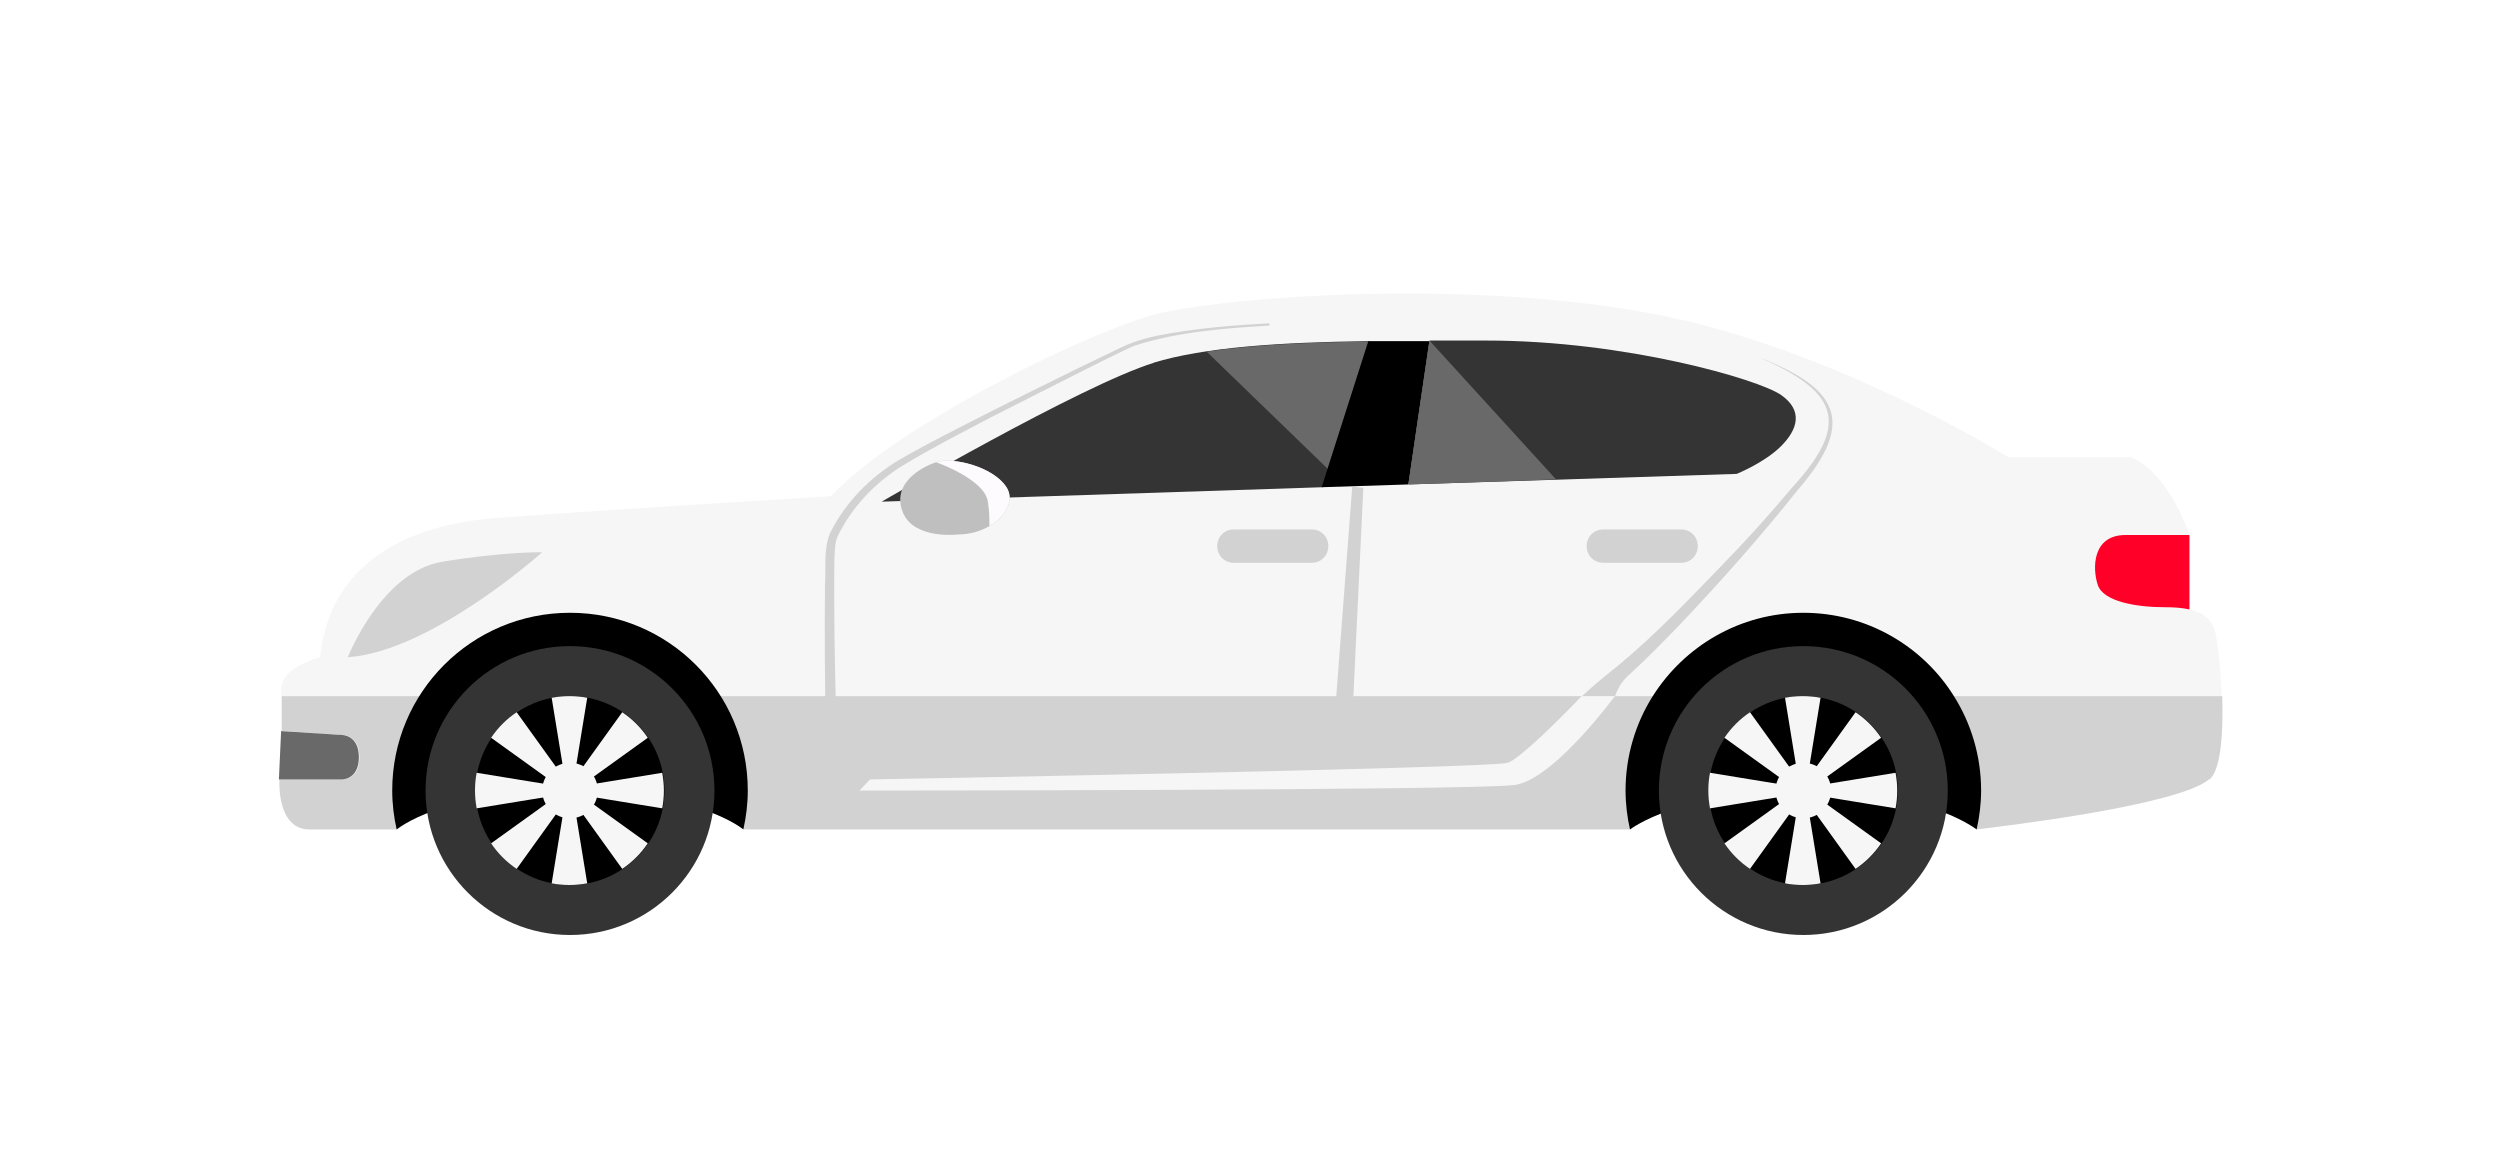 <?xml version="1.0" encoding="UTF-8"?>
<svg id="berlina" xmlns="http://www.w3.org/2000/svg" version="1.1" xmlns:xlink="http://www.w3.org/1999/xlink" viewBox="0 0 450 207">
  <defs>
    <style>
      .cls-1 {
        fill: #343434;
      }

      .cls-1, .cls-2, .cls-3, .cls-4, .cls-5, .cls-6, .cls-7, .cls-8, .cls-9 {
        stroke-width: 0px;
      }

      .cls-2 {
        fill: #ff0028;
      }

      .cls-3 {
        fill: #000;
      }

      .cls-4 {
        fill: url(#Degradado_sin_nombre_18);
      }

      .cls-5 {
        fill: #f6f6f6;
      }

      .cls-6 {
        fill: #bfbfbf;
      }

      .cls-7 {
        fill: #d2d2d2;
      }

      .cls-8 {
        fill: #696969;
      }

      .cls-9 {
        fill: #fefbff;
      }
    </style>
    <radialGradient id="Degradado_sin_nombre_18" data-name="Degradado sin nombre 18" cx="287.5" cy="-3657.5" fx="287.5" fy="-3836.7" r="184" gradientTransform="translate(-89 -310.7) scale(1.1 -.1)" gradientUnits="userSpaceOnUse">
      <stop offset="0" stop-color="#9e9e9e"/>
      <stop offset="1" stop-color="#00174c" stop-opacity="0"/>
    </radialGradient>
  </defs>
  <ellipse class="cls-4" cx="225.5" cy="161" rx="210.5" ry="25"/>
  <g>
    <path class="cls-5" d="M399.8,125.3H50.6v-1c0-3.1,3.1-4.8,7-6,2-19,19-24,31-25s61-4,61-4c12-13,48.1-30.5,59.5-33,13.5-3,54.5-6,87.5,0s64.9,26,64.9,26h22.1c7,3,10.5,14,10.5,14h-11.5c-6,0-6,6-5,9s7,4,12,4,3.3.1,4.5.4c2.3.5,3.8,1.6,4.5,3.6.5,1.4,1.1,6.5,1.3,12Z"/>
    <path class="cls-7" d="M316.6,64.3c14.2,5.6,17.7,11.5,7,23.9-6.7,8.4-13.8,16.4-21.2,24.2-3,3.1-6,6.2-9.2,9.1-3,2.6-3.3,6.8-3.6,10.8-.4,4.5-.8,8.9-.6,13.8,0,0-18.6-.8-19.4-.8v-2l17.6-.7-8.6-2.3c-.9-9.5,4.2-13.7,12.9-20.7,6.5-5.4,12.5-11.7,18.4-17.8,4.5-4.6,8.8-9.4,12.9-14.3,10.8-11.8,7.3-17.3-6.2-23.2h0Z"/>
    <polygon class="cls-7" points="245.4 87.8 242.7 144.4 239.1 144.1 243.4 87.6 245.4 87.8 245.4 87.8"/>
    <path class="cls-7" d="M156.3,147.2c-3.3-1.1-7.7-3.2-7.7-7.3v-1.1c0-1.4,0-5.3,0-6.7-.1-9-.2-17.9-.1-26.9.2-3-.3-6.3.9-9.2,2.7-5.5,7.1-10,12.4-13.2,5.2-3,10.6-5.7,15.9-8.4,5.3-2.7,10.7-5.3,16.1-8l8.1-3.9c2.7-1.3,5.7-2,8.7-2.5,5.9-1,11.9-1.5,17.9-1.8v.4c-8.1.5-16.4,1.1-24.2,3.6-1.2.4-8.7,4.2-10.1,4.9-5.3,2.7-10.7,5.4-16,8.1-5.3,2.8-10.6,5.5-15.7,8.6-4.9,3-9.2,7.5-11.7,12.7-.6,1.3-.5,2.7-.6,4.1-.1,4.5,0,8.9,0,13.4.1,7.4.3,15,.5,22.4,0,1.1,0,3.2.2,4.3.8,2.4,4,3.7,6.2,4.5l-.6,1.9h0Z"/>
    <path class="cls-7" d="M397.6,140.3c-5.7,4.8-38.6,8.6-41.8,9,0,0,0,0,0,0-.6-.4-9-7-31.2-7s-31.2,7-31.2,7h-159.5s-8.2-7-31.2-7-31.2,7-31.2,7h-15.8c-6,0-5.4-9-5.4-9h11.4s3,0,3-4-3-4-3-4l-11-.7v-6.3h349.3c.2,6.4-.2,13.3-2.3,15h0Z"/>
    <path class="cls-7" d="M236.1,101.3h-14c-1.7,0-3-1.3-3-3s1.3-3,3-3h14c1.7,0,3,1.3,3,3s-1.3,3-3,3Z"/>
    <path class="cls-7" d="M302.6,101.3h-14c-1.7,0-3-1.3-3-3s1.3-3,3-3h14c1.7,0,3,1.3,3,3s-1.3,3-3,3Z"/>
    <path class="cls-8" d="M64.6,136.3c0,4-3,4-3,4h-11.4l.4-8.7,11,.7s3,0,3,4Z"/>
    <path class="cls-2" d="M394.1,96.3v13.4c-1.3-.3-2.8-.4-4.5-.4-5,0-11-1-12-4s-1-9,5-9h11.5Z"/>
    <path class="cls-1" d="M207.6,65.3c9.2-2.8,22.8-3.7,38.9-3.9l-8.4,26.3-79.4,2.6s36-21,49-25Z"/>
    <path class="cls-1" d="M320.6,80.3c-3,3-8,5-8,5l-59,1.9,3.8-25.9h10.2c25,0,49,7,53,9.8,4,2.8,3,6.2,0,9.2h0Z"/>
    <path class="cls-8" d="M246.4,61.4l-7.4,23-21.8-21.1c8.1-1.2,18.1-1.7,29.2-1.8Z"/>
    <polygon class="cls-8" points="280.1 86.3 253.5 87.2 257.3 61.3 280.1 86.3"/>
    <path class="cls-3" d="M134.6,142.3c0,2.4-.3,4.8-.8,7,0,0-8.2-7-31.2-7s-31.2,7-31.2,7c-.5-2.2-.8-4.6-.8-7,0-17.7,14.3-32,32-32s32,14.3,32,32Z"/>
    <path class="cls-3" d="M356.6,142.3c0,2.4-.3,4.7-.8,7,0,0,0,0,0,0,0,0,0,0,0,0-.6-.4-9-7-31.2-7s-31.2,7-31.2,7c-.5-2.2-.8-4.6-.8-7,0-6.2,1.8-12.1,4.9-17,5.7-9,15.7-15,27.1-15s21.5,6,27.1,15c3.1,4.9,4.9,10.8,4.9,17h0Z"/>
    <path class="cls-3" d="M257.3,61.3l-3.8,25.9-15.6.5,8.4-26.3c3.5,0,7.2,0,10.9,0Z"/>
    <circle class="cls-1" cx="102.6" cy="142.3" r="26"/>
    <circle class="cls-1" cx="324.6" cy="142.3" r="26"/>
    <circle class="cls-3" cx="102.6" cy="142.3" r="17"/>
    <circle class="cls-3" cx="324.6" cy="142.3" r="17"/>
    <path class="cls-5" d="M119.2,145.5l-14.7-2.4,12.1,8.7c-1.2,1.8-2.8,3.4-4.6,4.6l-8.7-12.1,2.4,14.7c-1.1.2-2.1.3-3.2.3s-2.2-.1-3.2-.3l2.4-14.7-8.7,12.1c-1.8-1.2-3.4-2.8-4.6-4.6l12.1-8.7-14.7,2.4c-.2-1.1-.3-2.1-.3-3.2s.1-2.2.3-3.2l14.7,2.4-12.1-8.7c1.2-1.8,2.8-3.4,4.6-4.6l8.7,12.1-2.4-14.7c1.1-.2,2.1-.3,3.2-.3s2.2.1,3.2.3l-2.4,14.7,8.7-12.1c1.8,1.2,3.4,2.8,4.6,4.6l-12.1,8.7,14.7-2.4c.2,1.1.3,2.1.3,3.2s-.1,2.2-.3,3.2Z"/>
    <circle class="cls-5" cx="102.6" cy="142.3" r="5"/>
    <path class="cls-5" d="M341.2,145.5l-14.7-2.4,12.1,8.7c-1.2,1.8-2.8,3.4-4.6,4.6l-8.7-12.1,2.4,14.7c-1,.2-2.1.3-3.2.3s-2.2-.1-3.2-.3l2.4-14.7-8.7,12.1c-1.8-1.2-3.4-2.8-4.6-4.6l12.1-8.7-14.7,2.4c-.2-1.1-.3-2.1-.3-3.2s.1-2.2.3-3.2l14.7,2.4-12.1-8.7c1.2-1.8,2.8-3.4,4.6-4.6l8.7,12.1-2.4-14.7c1-.2,2.1-.3,3.2-.3s2.2.1,3.2.3l-2.4,14.7,8.7-12.1c1.8,1.2,3.4,2.8,4.6,4.6l-12.1,8.7,14.7-2.4c.2,1.1.3,2.1.3,3.2s-.1,2.2-.3,3.2Z"/>
    <circle class="cls-5" cx="324.6" cy="142.3" r="5"/>
    <path class="cls-7" d="M62.6,118.3s6.1-15.5,17.1-17.2c10.9-1.8,17.9-1.7,17.9-1.7,0,0-20,17.9-35,18.9Z"/>
    <path class="cls-7" d="M64.8,116.3s4.3-10.9,12-12.1c7.7-1.2,12.6-1.2,12.6-1.2,0,0-14.1,12.6-24.6,13.3h0Z"/>
    <path class="cls-6" d="M178.1,94.7c-1.6.9-3.5,1.5-5.6,1.5,0,0-8,1-10-4s3-8,6-9,10.2.8,12.6,4.4c1.6,2.3,0,5.3-3,7.1Z"/>
    <path class="cls-9" d="M178.1,94.7c0-1.2,0-2.7-.3-4.5-.7-4-9.3-7-9.3-7,3-1,10.2.8,12.6,4.4,1.6,2.3,0,5.3-3,7.1h0Z"/>
    <path class="cls-5" d="M290.7,125.3c-4.5,5.9-12.6,15.3-18.1,16-8,1-117.9,1-117.9,1l1.9-2s111.6-2,114.8-3c2.1-.7,9-7.5,13.3-12,0,0,6,0,6,0Z"/>
  </g>
</svg>